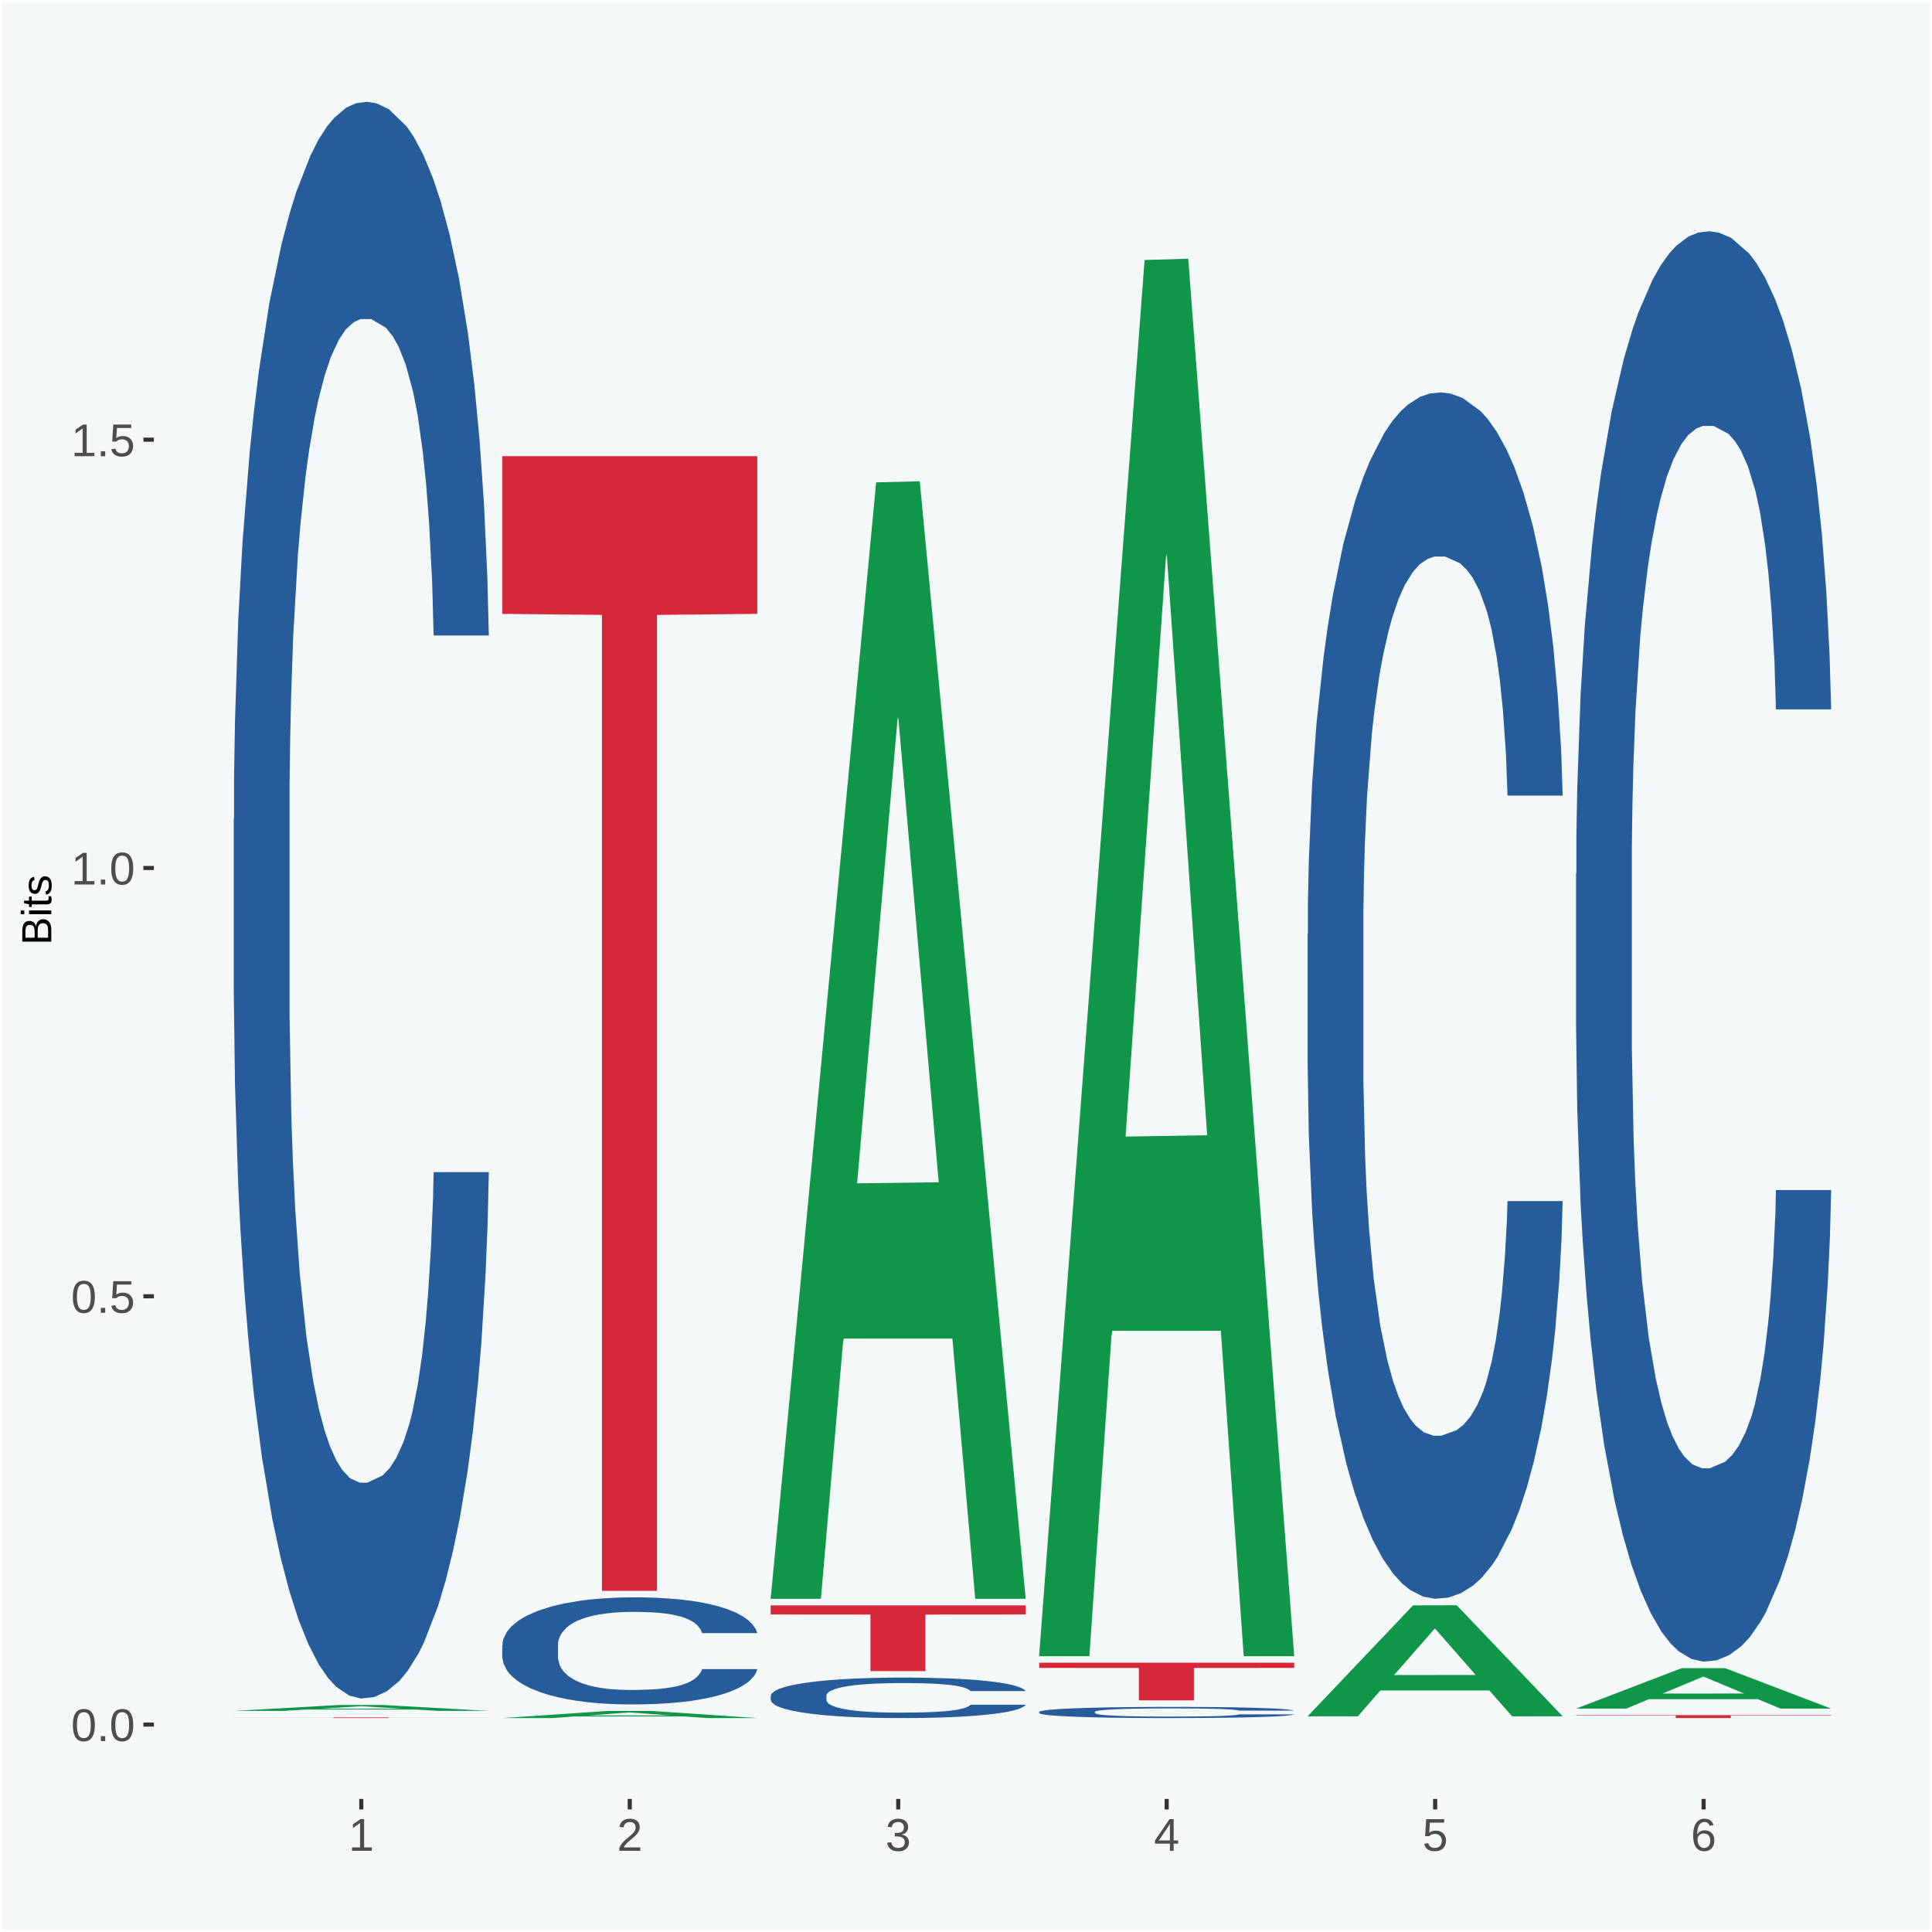 <?xml version="1.0" encoding="UTF-8"?>
<svg xmlns="http://www.w3.org/2000/svg" xmlns:xlink="http://www.w3.org/1999/xlink" width="504pt" height="504pt" viewBox="0 0 504 504" version="1.1">
<defs>
<g>
<symbol overflow="visible" id="glyph0-0">
<path style="stroke:none;" d="M 0.406 0 L 0.406 -8 L 3.594 -8 L 3.594 0 Z M 0.797 -0.406 L 3.188 -0.406 L 3.188 -7.594 L 0.797 -7.594 Z M 0.797 -0.406 "/>
</symbol>
<symbol overflow="visible" id="glyph0-1">
<path style="stroke:none;" d="M 6.203 -4.125 C 6.203 -3.332 6.125 -2.664 5.969 -2.125 C 5.82 -1.582 5.617 -1.145 5.359 -0.812 C 5.098 -0.477 4.789 -0.238 4.438 -0.094 C 4.094 0.051 3.723 0.125 3.328 0.125 C 2.922 0.125 2.539 0.051 2.188 -0.094 C 1.844 -0.238 1.539 -0.477 1.281 -0.812 C 1.031 -1.145 0.832 -1.582 0.688 -2.125 C 0.539 -2.664 0.469 -3.332 0.469 -4.125 C 0.469 -4.957 0.539 -5.645 0.688 -6.188 C 0.832 -6.738 1.035 -7.176 1.297 -7.5 C 1.555 -7.82 1.859 -8.047 2.203 -8.172 C 2.555 -8.305 2.941 -8.375 3.359 -8.375 C 3.754 -8.375 4.125 -8.305 4.469 -8.172 C 4.812 -8.047 5.113 -7.82 5.375 -7.5 C 5.633 -7.176 5.836 -6.738 5.984 -6.188 C 6.129 -5.645 6.203 -4.957 6.203 -4.125 Z M 5.141 -4.125 C 5.141 -4.781 5.098 -5.328 5.016 -5.766 C 4.941 -6.203 4.828 -6.551 4.672 -6.812 C 4.516 -7.07 4.328 -7.254 4.109 -7.359 C 3.891 -7.473 3.641 -7.531 3.359 -7.531 C 3.055 -7.531 2.789 -7.473 2.562 -7.359 C 2.344 -7.254 2.156 -7.07 2 -6.812 C 1.844 -6.551 1.723 -6.203 1.641 -5.766 C 1.566 -5.328 1.531 -4.781 1.531 -4.125 C 1.531 -3.5 1.57 -2.969 1.656 -2.531 C 1.738 -2.094 1.852 -1.742 2 -1.484 C 2.156 -1.223 2.344 -1.035 2.562 -0.922 C 2.789 -0.805 3.047 -0.75 3.328 -0.75 C 3.609 -0.75 3.859 -0.805 4.078 -0.922 C 4.305 -1.035 4.492 -1.223 4.641 -1.484 C 4.797 -1.742 4.914 -2.094 5 -2.531 C 5.094 -2.969 5.141 -3.5 5.141 -4.125 Z M 5.141 -4.125 "/>
</symbol>
<symbol overflow="visible" id="glyph0-2">
<path style="stroke:none;" d="M 1.094 0 L 1.094 -1.281 L 2.234 -1.281 L 2.234 0 Z M 1.094 0 "/>
</symbol>
<symbol overflow="visible" id="glyph0-3">
<path style="stroke:none;" d="M 6.172 -2.688 C 6.172 -2.27 6.109 -1.891 5.984 -1.547 C 5.859 -1.203 5.672 -0.906 5.422 -0.656 C 5.18 -0.414 4.879 -0.223 4.516 -0.078 C 4.148 0.055 3.723 0.125 3.234 0.125 C 2.805 0.125 2.43 0.07 2.109 -0.031 C 1.785 -0.133 1.508 -0.273 1.281 -0.453 C 1.062 -0.629 0.883 -0.836 0.75 -1.078 C 0.625 -1.316 0.535 -1.57 0.484 -1.844 L 1.547 -1.969 C 1.586 -1.812 1.645 -1.66 1.719 -1.516 C 1.801 -1.367 1.91 -1.238 2.047 -1.125 C 2.18 -1.008 2.348 -0.914 2.547 -0.844 C 2.742 -0.781 2.984 -0.75 3.266 -0.75 C 3.535 -0.75 3.781 -0.789 4 -0.875 C 4.227 -0.957 4.422 -1.078 4.578 -1.234 C 4.734 -1.398 4.852 -1.602 4.938 -1.844 C 5.031 -2.082 5.078 -2.359 5.078 -2.672 C 5.078 -2.922 5.035 -3.148 4.953 -3.359 C 4.867 -3.578 4.75 -3.766 4.594 -3.922 C 4.445 -4.078 4.258 -4.195 4.031 -4.281 C 3.812 -4.363 3.562 -4.406 3.281 -4.406 C 3.113 -4.406 2.953 -4.391 2.797 -4.359 C 2.648 -4.328 2.516 -4.285 2.391 -4.234 C 2.266 -4.18 2.148 -4.117 2.047 -4.047 C 1.941 -3.973 1.844 -3.895 1.75 -3.812 L 0.719 -3.812 L 1 -8.25 L 5.688 -8.25 L 5.688 -7.359 L 1.953 -7.359 L 1.797 -4.734 C 1.984 -4.879 2.219 -5.004 2.5 -5.109 C 2.781 -5.211 3.113 -5.266 3.5 -5.266 C 3.914 -5.266 4.285 -5.203 4.609 -5.078 C 4.941 -4.953 5.223 -4.773 5.453 -4.547 C 5.68 -4.316 5.859 -4.047 5.984 -3.734 C 6.109 -3.422 6.172 -3.07 6.172 -2.688 Z M 6.172 -2.688 "/>
</symbol>
<symbol overflow="visible" id="glyph0-4">
<path style="stroke:none;" d="M 0.922 0 L 0.922 -0.891 L 3.016 -0.891 L 3.016 -7.25 L 1.156 -5.922 L 1.156 -6.922 L 3.109 -8.25 L 4.078 -8.25 L 4.078 -0.891 L 6.094 -0.891 L 6.094 0 Z M 0.922 0 "/>
</symbol>
<symbol overflow="visible" id="glyph0-5">
<path style="stroke:none;" d="M 0.609 0 L 0.609 -0.75 C 0.805 -1.207 1.047 -1.609 1.328 -1.953 C 1.617 -2.305 1.922 -2.625 2.234 -2.906 C 2.555 -3.188 2.867 -3.445 3.172 -3.688 C 3.484 -3.938 3.766 -4.18 4.016 -4.422 C 4.266 -4.66 4.469 -4.91 4.625 -5.172 C 4.781 -5.441 4.859 -5.742 4.859 -6.078 C 4.859 -6.316 4.82 -6.523 4.75 -6.703 C 4.676 -6.879 4.57 -7.023 4.438 -7.141 C 4.312 -7.266 4.156 -7.359 3.969 -7.422 C 3.781 -7.484 3.578 -7.516 3.359 -7.516 C 3.141 -7.516 2.938 -7.484 2.75 -7.422 C 2.57 -7.367 2.41 -7.281 2.266 -7.156 C 2.117 -7.039 2 -6.895 1.906 -6.719 C 1.812 -6.551 1.754 -6.352 1.734 -6.125 L 0.656 -6.219 C 0.688 -6.508 0.766 -6.785 0.891 -7.047 C 1.023 -7.316 1.203 -7.551 1.422 -7.75 C 1.648 -7.945 1.922 -8.098 2.234 -8.203 C 2.555 -8.316 2.93 -8.375 3.359 -8.375 C 3.766 -8.375 4.125 -8.328 4.438 -8.234 C 4.758 -8.141 5.031 -7.992 5.25 -7.797 C 5.477 -7.609 5.648 -7.375 5.766 -7.094 C 5.879 -6.812 5.938 -6.488 5.938 -6.125 C 5.938 -5.844 5.883 -5.578 5.781 -5.328 C 5.688 -5.078 5.555 -4.836 5.391 -4.609 C 5.223 -4.379 5.031 -4.16 4.812 -3.953 C 4.594 -3.742 4.363 -3.535 4.125 -3.328 C 3.895 -3.129 3.656 -2.93 3.406 -2.734 C 3.164 -2.535 2.938 -2.336 2.719 -2.141 C 2.508 -1.941 2.32 -1.738 2.156 -1.531 C 1.988 -1.332 1.859 -1.117 1.766 -0.891 L 6.078 -0.891 L 6.078 0 Z M 0.609 0 "/>
</symbol>
<symbol overflow="visible" id="glyph0-6">
<path style="stroke:none;" d="M 6.141 -2.281 C 6.141 -1.906 6.078 -1.566 5.953 -1.266 C 5.836 -0.973 5.66 -0.723 5.422 -0.516 C 5.18 -0.305 4.883 -0.145 4.531 -0.031 C 4.188 0.07 3.789 0.125 3.344 0.125 C 2.832 0.125 2.398 0.062 2.047 -0.062 C 1.703 -0.195 1.414 -0.367 1.188 -0.578 C 0.957 -0.785 0.785 -1.02 0.672 -1.281 C 0.566 -1.551 0.492 -1.832 0.453 -2.125 L 1.547 -2.219 C 1.578 -2 1.633 -1.801 1.719 -1.625 C 1.801 -1.445 1.914 -1.289 2.062 -1.156 C 2.207 -1.031 2.383 -0.93 2.594 -0.859 C 2.801 -0.785 3.051 -0.75 3.344 -0.75 C 3.875 -0.75 4.289 -0.879 4.594 -1.141 C 4.895 -1.41 5.047 -1.801 5.047 -2.312 C 5.047 -2.613 4.977 -2.859 4.844 -3.047 C 4.707 -3.234 4.539 -3.379 4.344 -3.484 C 4.145 -3.586 3.926 -3.656 3.688 -3.688 C 3.445 -3.727 3.227 -3.75 3.031 -3.75 L 2.438 -3.75 L 2.438 -4.656 L 3.016 -4.656 C 3.211 -4.656 3.414 -4.676 3.625 -4.719 C 3.844 -4.758 4.039 -4.832 4.219 -4.938 C 4.395 -5.051 4.539 -5.195 4.656 -5.375 C 4.77 -5.562 4.828 -5.797 4.828 -6.078 C 4.828 -6.523 4.695 -6.875 4.438 -7.125 C 4.188 -7.383 3.801 -7.516 3.281 -7.516 C 2.82 -7.516 2.445 -7.395 2.156 -7.156 C 1.875 -6.914 1.707 -6.578 1.656 -6.141 L 0.594 -6.234 C 0.633 -6.598 0.734 -6.91 0.891 -7.172 C 1.047 -7.441 1.242 -7.664 1.484 -7.844 C 1.734 -8.02 2.008 -8.148 2.312 -8.234 C 2.625 -8.328 2.953 -8.375 3.297 -8.375 C 3.754 -8.375 4.148 -8.316 4.484 -8.203 C 4.816 -8.086 5.086 -7.93 5.297 -7.734 C 5.516 -7.535 5.672 -7.301 5.766 -7.031 C 5.867 -6.77 5.922 -6.488 5.922 -6.188 C 5.922 -5.945 5.883 -5.723 5.812 -5.516 C 5.75 -5.305 5.645 -5.113 5.5 -4.938 C 5.363 -4.77 5.188 -4.625 4.969 -4.5 C 4.75 -4.383 4.488 -4.297 4.188 -4.234 L 4.188 -4.219 C 4.52 -4.176 4.805 -4.098 5.047 -3.984 C 5.297 -3.867 5.5 -3.723 5.656 -3.547 C 5.82 -3.379 5.941 -3.188 6.016 -2.969 C 6.098 -2.75 6.141 -2.52 6.141 -2.281 Z M 6.141 -2.281 "/>
</symbol>
<symbol overflow="visible" id="glyph0-7">
<path style="stroke:none;" d="M 5.156 -1.875 L 5.156 0 L 4.172 0 L 4.172 -1.875 L 0.281 -1.875 L 0.281 -2.688 L 4.062 -8.25 L 5.156 -8.25 L 5.156 -2.703 L 6.328 -2.703 L 6.328 -1.875 Z M 4.172 -7.062 C 4.16 -7.039 4.141 -7.004 4.109 -6.953 C 4.078 -6.898 4.039 -6.836 4 -6.766 C 3.957 -6.691 3.914 -6.617 3.875 -6.547 C 3.844 -6.473 3.812 -6.414 3.781 -6.375 L 1.656 -3.25 C 1.633 -3.219 1.602 -3.176 1.562 -3.125 C 1.531 -3.07 1.492 -3.02 1.453 -2.969 C 1.422 -2.914 1.383 -2.863 1.344 -2.812 C 1.301 -2.77 1.27 -2.734 1.25 -2.703 L 4.172 -2.703 Z M 4.172 -7.062 "/>
</symbol>
<symbol overflow="visible" id="glyph0-8">
<path style="stroke:none;" d="M 6.141 -2.703 C 6.141 -2.285 6.082 -1.906 5.969 -1.562 C 5.852 -1.219 5.68 -0.922 5.453 -0.672 C 5.234 -0.422 4.957 -0.223 4.625 -0.078 C 4.289 0.055 3.91 0.125 3.484 0.125 C 3.004 0.125 2.582 0.031 2.219 -0.156 C 1.863 -0.344 1.566 -0.609 1.328 -0.953 C 1.086 -1.297 0.906 -1.719 0.781 -2.219 C 0.664 -2.727 0.609 -3.301 0.609 -3.938 C 0.609 -4.676 0.676 -5.32 0.812 -5.875 C 0.945 -6.426 1.141 -6.883 1.391 -7.25 C 1.648 -7.625 1.961 -7.906 2.328 -8.094 C 2.691 -8.281 3.102 -8.375 3.562 -8.375 C 3.844 -8.375 4.102 -8.344 4.344 -8.281 C 4.594 -8.227 4.816 -8.133 5.016 -8 C 5.223 -7.875 5.398 -7.703 5.547 -7.484 C 5.703 -7.273 5.828 -7.016 5.922 -6.703 L 4.906 -6.516 C 4.801 -6.867 4.629 -7.125 4.391 -7.281 C 4.148 -7.445 3.867 -7.531 3.547 -7.531 C 3.266 -7.531 3.004 -7.457 2.766 -7.312 C 2.535 -7.176 2.336 -6.973 2.172 -6.703 C 2.004 -6.43 1.875 -6.086 1.781 -5.672 C 1.695 -5.266 1.656 -4.789 1.656 -4.25 C 1.852 -4.602 2.125 -4.875 2.469 -5.062 C 2.812 -5.25 3.207 -5.344 3.656 -5.344 C 4.031 -5.344 4.367 -5.281 4.672 -5.156 C 4.984 -5.031 5.25 -4.852 5.469 -4.625 C 5.688 -4.406 5.852 -4.129 5.969 -3.797 C 6.082 -3.473 6.141 -3.109 6.141 -2.703 Z M 5.078 -2.656 C 5.078 -2.938 5.039 -3.191 4.969 -3.422 C 4.895 -3.66 4.785 -3.859 4.641 -4.016 C 4.504 -4.18 4.332 -4.305 4.125 -4.391 C 3.926 -4.484 3.688 -4.531 3.406 -4.531 C 3.219 -4.531 3.023 -4.5 2.828 -4.438 C 2.629 -4.383 2.453 -4.289 2.297 -4.156 C 2.141 -4.031 2.008 -3.863 1.906 -3.656 C 1.812 -3.457 1.766 -3.207 1.766 -2.906 C 1.766 -2.602 1.801 -2.316 1.875 -2.047 C 1.957 -1.785 2.07 -1.555 2.219 -1.359 C 2.363 -1.172 2.539 -1.02 2.75 -0.906 C 2.957 -0.789 3.191 -0.734 3.453 -0.734 C 3.703 -0.734 3.926 -0.773 4.125 -0.859 C 4.332 -0.953 4.504 -1.082 4.641 -1.25 C 4.785 -1.414 4.895 -1.613 4.969 -1.844 C 5.039 -2.082 5.078 -2.352 5.078 -2.656 Z M 5.078 -2.656 "/>
</symbol>
<symbol overflow="visible" id="glyph1-0">
<path style="stroke:none;" d="M 0 -0.359 L -7.328 -0.359 L -7.328 -3.281 L 0 -3.281 Z M -0.359 -0.734 L -0.359 -2.922 L -6.969 -2.922 L -6.969 -0.734 Z M -0.359 -0.734 "/>
</symbol>
<symbol overflow="visible" id="glyph1-1">
<path style="stroke:none;" d="M -2.125 -6.75 C -1.75 -6.75 -1.426 -6.676 -1.156 -6.531 C -0.883 -6.383 -0.66 -6.18 -0.484 -5.922 C -0.316 -5.672 -0.191 -5.375 -0.109 -5.031 C -0.035 -4.695 0 -4.344 0 -3.969 L 0 -0.906 L -7.562 -0.906 L -7.562 -3.656 C -7.562 -4.07 -7.523 -4.441 -7.453 -4.766 C -7.391 -5.098 -7.281 -5.379 -7.125 -5.609 C -6.977 -5.836 -6.789 -6.008 -6.562 -6.125 C -6.332 -6.25 -6.055 -6.312 -5.734 -6.312 C -5.523 -6.312 -5.328 -6.281 -5.141 -6.219 C -4.953 -6.164 -4.781 -6.078 -4.625 -5.953 C -4.477 -5.836 -4.348 -5.688 -4.234 -5.5 C -4.129 -5.32 -4.047 -5.113 -3.984 -4.875 C -3.953 -5.176 -3.883 -5.441 -3.781 -5.672 C -3.676 -5.91 -3.539 -6.109 -3.375 -6.266 C -3.219 -6.43 -3.031 -6.551 -2.812 -6.625 C -2.602 -6.707 -2.375 -6.75 -2.125 -6.75 Z M -5.609 -5.281 C -6.016 -5.281 -6.305 -5.141 -6.484 -4.859 C -6.66 -4.586 -6.75 -4.188 -6.75 -3.656 L -6.75 -1.922 L -4.344 -1.922 L -4.344 -3.656 C -4.344 -3.957 -4.375 -4.211 -4.438 -4.422 C -4.5 -4.629 -4.582 -4.797 -4.688 -4.922 C -4.801 -5.047 -4.93 -5.133 -5.078 -5.188 C -5.234 -5.25 -5.41 -5.281 -5.609 -5.281 Z M -2.219 -5.719 C -2.457 -5.719 -2.66 -5.672 -2.828 -5.578 C -2.992 -5.492 -3.129 -5.367 -3.234 -5.203 C -3.348 -5.047 -3.426 -4.848 -3.469 -4.609 C -3.52 -4.379 -3.547 -4.125 -3.547 -3.844 L -3.547 -1.922 L -0.828 -1.922 L -0.828 -3.922 C -0.828 -4.18 -0.848 -4.422 -0.891 -4.641 C -0.93 -4.859 -1.004 -5.047 -1.109 -5.203 C -1.211 -5.367 -1.352 -5.492 -1.531 -5.578 C -1.719 -5.672 -1.945 -5.719 -2.219 -5.719 Z M -2.219 -5.719 "/>
</symbol>
<symbol overflow="visible" id="glyph1-2">
<path style="stroke:none;" d="M -7.047 -0.734 L -7.969 -0.734 L -7.969 -1.703 L -7.047 -1.703 Z M 0 -0.734 L -5.812 -0.734 L -5.812 -1.703 L 0 -1.703 Z M 0 -0.734 "/>
</symbol>
<symbol overflow="visible" id="glyph1-3">
<path style="stroke:none;" d="M -0.047 -2.969 C -0.004 -2.82 0.023 -2.672 0.047 -2.516 C 0.078 -2.367 0.094 -2.195 0.094 -2 C 0.094 -1.227 -0.348 -0.844 -1.234 -0.844 L -5.109 -0.844 L -5.109 -0.172 L -5.812 -0.172 L -5.812 -0.875 L -7.109 -1.156 L -7.109 -1.812 L -5.812 -1.812 L -5.812 -2.875 L -5.109 -2.875 L -5.109 -1.812 L -1.438 -1.812 C -1.156 -1.812 -0.957 -1.852 -0.844 -1.938 C -0.738 -2.031 -0.688 -2.191 -0.688 -2.422 C -0.688 -2.516 -0.691 -2.602 -0.703 -2.688 C -0.711 -2.77 -0.727 -2.863 -0.75 -2.969 Z M -0.047 -2.969 "/>
</symbol>
<symbol overflow="visible" id="glyph1-4">
<path style="stroke:none;" d="M -1.609 -5.109 C -1.336 -5.109 -1.094 -5.051 -0.875 -4.938 C -0.664 -4.832 -0.488 -4.68 -0.344 -4.484 C -0.195 -4.285 -0.082 -4.039 0 -3.75 C 0.07 -3.457 0.109 -3.125 0.109 -2.75 C 0.109 -2.406 0.082 -2.098 0.031 -1.828 C -0.02 -1.555 -0.102 -1.316 -0.219 -1.109 C -0.332 -0.91 -0.484 -0.742 -0.672 -0.609 C -0.859 -0.473 -1.086 -0.375 -1.359 -0.312 L -1.531 -1.156 C -1.219 -1.238 -0.988 -1.41 -0.844 -1.672 C -0.695 -1.93 -0.625 -2.289 -0.625 -2.75 C -0.625 -2.957 -0.641 -3.145 -0.672 -3.312 C -0.703 -3.488 -0.75 -3.641 -0.812 -3.766 C -0.883 -3.891 -0.977 -3.984 -1.094 -4.047 C -1.207 -4.117 -1.352 -4.156 -1.531 -4.156 C -1.707 -4.156 -1.848 -4.113 -1.953 -4.031 C -2.066 -3.957 -2.16 -3.844 -2.234 -3.688 C -2.316 -3.539 -2.383 -3.363 -2.438 -3.156 C -2.5 -2.945 -2.562 -2.719 -2.625 -2.469 C -2.688 -2.238 -2.754 -2.008 -2.828 -1.781 C -2.898 -1.551 -3 -1.344 -3.125 -1.156 C -3.25 -0.969 -3.398 -0.816 -3.578 -0.703 C -3.766 -0.586 -4 -0.531 -4.281 -0.531 C -4.812 -0.531 -5.211 -0.719 -5.484 -1.094 C -5.766 -1.477 -5.906 -2.031 -5.906 -2.75 C -5.906 -3.395 -5.789 -3.906 -5.562 -4.281 C -5.332 -4.656 -4.973 -4.895 -4.484 -5 L -4.375 -4.125 C -4.52 -4.094 -4.645 -4.035 -4.75 -3.953 C -4.852 -3.867 -4.938 -3.766 -5 -3.641 C -5.062 -3.516 -5.102 -3.375 -5.125 -3.219 C -5.156 -3.07 -5.172 -2.914 -5.172 -2.75 C -5.172 -2.312 -5.102 -1.988 -4.969 -1.781 C -4.844 -1.582 -4.645 -1.484 -4.375 -1.484 C -4.219 -1.484 -4.086 -1.52 -3.984 -1.594 C -3.879 -1.664 -3.789 -1.77 -3.719 -1.906 C -3.656 -2.051 -3.598 -2.219 -3.547 -2.406 C -3.492 -2.602 -3.438 -2.816 -3.375 -3.047 C -3.332 -3.203 -3.289 -3.359 -3.25 -3.516 C -3.207 -3.68 -3.156 -3.836 -3.094 -3.984 C -3.031 -4.141 -2.957 -4.285 -2.875 -4.422 C -2.789 -4.555 -2.688 -4.672 -2.562 -4.766 C -2.445 -4.867 -2.312 -4.953 -2.156 -5.016 C -2 -5.078 -1.816 -5.109 -1.609 -5.109 Z M -1.609 -5.109 "/>
</symbol>
</g>
<clipPath id="clip1">
  <path d="M 40.148 5.48 L 498.52 5.48 L 498.52 469.281 L 40.148 469.281 Z M 40.148 5.48 "/>
</clipPath>
</defs>
<g id="surface1">
<rect x="0" y="0" width="504" height="504" style="fill:rgb(96.078%,97.255%,97.647%);fill-opacity:1;stroke:none;"/>
<path style="fill:none;stroke-width:1.07;stroke-linecap:round;stroke-linejoin:round;stroke:rgb(100%,100%,100%);stroke-opacity:1;stroke-miterlimit:10;" d="M 0 0 L 504 0 L 504 504 L 0 504 Z M 0 0 " transform="matrix(1,0,0,-1,0,504)"/>
<g clip-path="url(#clip1)" clip-rule="nonzero">
<path style=" stroke:none;fill-rule:nonzero;fill:rgb(96.078%,97.255%,97.647%);fill-opacity:1;" d="M 40.148 469.281 L 498.52 469.281 L 498.52 5.48 L 40.148 5.48 Z M 40.148 469.281 "/>
</g>
<path style=" stroke:none;fill-rule:nonzero;fill:rgb(6.274%,58.824%,28.235%);fill-opacity:1;" d="M 60.98 446.32 L 61.051 446.32 L 88.488 444.781 L 99.871 444.781 L 127.52 446.32 L 114.352 446.32 L 108.379 445.961 L 80.051 445.961 L 79.852 445.969 L 74.078 446.32 L 60.98 446.32 L 83.621 445.75 L 104.809 445.75 L 94.32 445.109 L 94.039 445.109 L 83.551 445.75 L 83.621 445.75 Z M 60.98 446.32 "/>
<path style=" stroke:none;fill-rule:nonzero;fill:rgb(14.51%,36.078%,60.001%);fill-opacity:1;" d="M 60.98 213.711 L 61.059 213.328 L 61.059 202.68 L 61.301 188.23 L 62.16 161.602 L 63.262 141.441 L 65.148 117.852 L 66.172 107.961 L 67.512 96.93 L 70.262 79.059 L 73.41 63.84 L 75.609 55.469 L 77.262 50.148 L 80.961 40.641 L 83.078 36.449 L 85.281 33.031 L 87.172 30.75 L 90.32 28.078 L 92.828 26.941 L 95.738 26.559 L 98.18 26.941 L 101.41 28.461 L 106.129 33.031 L 107.93 35.691 L 110.371 40.262 L 112.891 46.34 L 114.93 52.43 L 117.289 61.18 L 119.73 72.59 L 122.09 87.039 L 123.738 100.359 L 125.078 114.43 L 126.262 131.551 L 127.121 150.191 L 127.52 165.781 L 113.121 165.781 L 112.73 151.711 L 111.941 136.488 L 111.16 126.219 L 110.289 117.852 L 108.961 108.352 L 107.781 102.262 L 105.809 95.031 L 104 90.469 L 102.512 87.801 L 100.699 85.52 L 96.852 83.238 L 94.09 83.238 L 92.359 84 L 90.238 85.898 L 88.43 88.559 L 86.309 93.129 L 84.66 98.07 L 83 104.539 L 82.059 109.109 L 80.641 117.469 L 79.699 124.32 L 78.441 136.109 L 77.73 144.48 L 76.48 166.16 L 75.93 182.141 L 75.691 193.172 L 75.531 205.34 L 75.531 264.691 L 76 291.309 L 76.398 302.719 L 77.031 315.66 L 78.211 332.398 L 79.941 348.75 L 81.75 360.539 L 83.238 367.77 L 84.66 373.102 L 86.07 377.281 L 87.801 381.09 L 89.219 383.371 L 91.34 385.648 L 93.859 386.789 L 95.82 386.789 L 99.828 384.891 L 101.641 382.988 L 103.371 380.32 L 105.262 376.141 L 106.75 371.578 L 107.621 368.148 L 109.031 360.922 L 110.141 353.32 L 111.078 344.57 L 111.711 336.961 L 112.422 325.551 L 112.969 312.621 L 113.121 305.77 L 127.52 305.77 L 127.199 319.461 L 126.648 332.781 L 125.551 350.648 L 124.68 360.922 L 123.352 373.48 L 121.93 384.129 L 119.969 395.922 L 118.16 404.672 L 116.27 412.281 L 114.23 419.121 L 110.531 428.629 L 109.191 431.301 L 106.359 435.859 L 104.16 438.52 L 100.93 441.191 L 97.629 442.711 L 94.172 443.09 L 91.102 442.328 L 87.719 440.051 L 85.602 437.762 L 83.238 434.34 L 80.488 429.012 L 77.891 422.551 L 75.449 414.941 L 73.172 406.191 L 71.051 396.301 L 68.301 379.941 L 66.25 363.969 L 64.762 349.129 L 63.738 336.578 L 62.711 320.602 L 62.16 309.57 L 61.301 282.941 L 60.98 258.219 Z M 60.98 213.711 "/>
<path style=" stroke:none;fill-rule:nonzero;fill:rgb(83.922%,15.686%,22.353%);fill-opacity:1;" d="M 60.98 448.02 L 127.52 448.02 L 127.52 448.039 L 101.34 448.039 L 101.34 448.191 L 87 448.191 L 87 448.039 L 60.98 448.039 Z M 60.98 448.02 "/>
<path style=" stroke:none;fill-rule:nonzero;fill:rgb(6.274%,58.824%,28.235%);fill-opacity:1;" d="M 131.02 448.191 L 131.09 448.191 L 158.52 446.328 L 169.91 446.328 L 197.551 448.191 L 184.379 448.191 L 178.41 447.762 L 150.09 447.762 L 149.879 447.77 L 144.121 448.191 L 131.02 448.191 L 153.648 447.5 L 174.852 447.5 L 164.352 446.73 L 164.219 446.719 L 164.078 446.73 L 153.578 447.5 L 153.648 447.5 Z M 131.02 448.191 "/>
<path style=" stroke:none;fill-rule:nonzero;fill:rgb(14.51%,36.078%,60.001%);fill-opacity:1;" d="M 131.02 429.25 L 131.102 429.219 L 131.102 428.512 L 131.328 427.539 L 132.199 425.75 L 133.301 424.398 L 135.191 422.82 L 136.211 422.16 L 137.551 421.422 L 140.301 420.219 L 143.441 419.199 L 145.648 418.641 L 147.301 418.281 L 150.988 417.641 L 153.121 417.359 L 155.32 417.129 L 157.211 416.98 L 160.352 416.801 L 162.871 416.719 L 165.781 416.699 L 168.219 416.719 L 171.441 416.82 L 176.16 417.129 L 177.969 417.309 L 180.41 417.609 L 182.922 418.02 L 184.969 418.43 L 187.328 419.02 L 189.762 419.781 L 192.121 420.75 L 193.77 421.648 L 195.109 422.59 L 196.289 423.738 L 197.16 424.988 L 197.551 426.031 L 183.16 426.031 L 182.762 425.09 L 181.98 424.07 L 181.191 423.379 L 180.328 422.82 L 178.988 422.18 L 177.809 421.77 L 175.84 421.289 L 174.039 420.98 L 172.539 420.801 L 170.73 420.648 L 166.879 420.5 L 164.129 420.5 L 162.398 420.551 L 160.27 420.68 L 158.461 420.859 L 156.34 421.16 L 154.691 421.488 L 153.039 421.93 L 152.09 422.23 L 150.68 422.789 L 149.73 423.25 L 148.48 424.039 L 147.77 424.609 L 146.512 426.059 L 145.961 427.129 L 145.719 427.871 L 145.57 428.691 L 145.57 432.672 L 146.039 434.461 L 146.43 435.219 L 147.059 436.09 L 148.238 437.211 L 149.969 438.309 L 151.781 439.102 L 153.27 439.578 L 154.691 439.941 L 156.102 440.219 L 157.84 440.48 L 159.25 440.629 L 161.371 440.781 L 163.891 440.859 L 165.859 440.859 L 169.871 440.73 L 171.68 440.602 L 173.41 440.43 L 175.289 440.148 L 176.789 439.84 L 177.648 439.609 L 179.07 439.121 L 180.172 438.609 L 181.109 438.031 L 181.738 437.52 L 182.449 436.75 L 183 435.879 L 183.16 435.422 L 197.551 435.422 L 197.238 436.34 L 196.68 437.238 L 195.578 438.441 L 194.719 439.121 L 193.379 439.969 L 191.969 440.68 L 190 441.469 L 188.191 442.059 L 186.301 442.57 L 184.262 443.031 L 180.559 443.672 L 179.23 443.852 L 176.391 444.148 L 174.191 444.328 L 170.969 444.512 L 167.672 444.609 L 164.211 444.641 L 161.141 444.59 L 157.762 444.43 L 155.629 444.281 L 153.27 444.051 L 150.52 443.691 L 147.93 443.262 L 145.488 442.75 L 143.211 442.16 L 141.078 441.5 L 138.328 440.398 L 136.289 439.328 L 134.789 438.328 L 133.77 437.488 L 132.75 436.422 L 132.199 435.68 L 131.328 433.891 L 131.02 432.238 Z M 131.02 429.25 "/>
<path style=" stroke:none;fill-rule:nonzero;fill:rgb(83.922%,15.686%,22.353%);fill-opacity:1;" d="M 131.02 119 L 197.551 119 L 197.551 160.141 L 171.379 160.41 L 171.379 415 L 157.031 415 L 157.031 160.41 L 131.02 160.141 Z M 131.02 119 "/>
<path style=" stroke:none;fill-rule:nonzero;fill:rgb(6.274%,58.824%,28.235%);fill-opacity:1;" d="M 201.051 416.551 L 201.121 416.27 L 228.559 125.828 L 239.941 125.551 L 267.578 417.09 L 254.41 417.09 L 248.449 349.199 L 220.121 349.199 L 219.91 350.301 L 214.148 417.09 L 201.051 417.09 L 201.051 416.551 L 223.691 308.691 L 244.879 308.422 L 234.391 187.691 L 234.25 187.148 L 234.109 187.969 L 223.621 308.422 L 223.691 308.691 Z M 201.051 416.551 "/>
<path style=" stroke:none;fill-rule:nonzero;fill:rgb(14.51%,36.078%,60.001%);fill-opacity:1;" d="M 201.051 442.379 L 201.129 442.371 L 201.129 442.102 L 201.371 441.73 L 202.23 441.059 L 203.328 440.539 L 205.219 439.949 L 206.238 439.699 L 207.578 439.422 L 210.328 438.961 L 213.48 438.578 L 215.68 438.371 L 217.328 438.23 L 221.031 437.988 L 223.148 437.879 L 225.352 437.801 L 227.238 437.738 L 230.391 437.672 L 232.898 437.641 L 235.809 437.629 L 238.25 437.641 L 241.469 437.68 L 246.191 437.801 L 248 437.859 L 250.441 437.98 L 252.961 438.129 L 255 438.289 L 257.359 438.512 L 259.801 438.801 L 262.16 439.172 L 263.809 439.5 L 265.148 439.859 L 266.328 440.289 L 267.191 440.77 L 267.578 441.16 L 253.191 441.16 L 252.801 440.809 L 252.012 440.422 L 251.23 440.16 L 250.359 439.949 L 249.02 439.711 L 247.84 439.551 L 245.879 439.371 L 244.07 439.25 L 242.578 439.18 L 240.77 439.129 L 236.91 439.07 L 234.16 439.07 L 232.43 439.09 L 230.309 439.141 L 228.5 439.199 L 226.371 439.32 L 224.719 439.449 L 223.07 439.609 L 222.129 439.73 L 220.711 439.941 L 219.77 440.109 L 218.512 440.41 L 217.801 440.621 L 216.539 441.172 L 215.988 441.578 L 215.762 441.859 L 215.602 442.172 L 215.602 443.672 L 216.07 444.352 L 216.469 444.629 L 217.09 444.961 L 218.27 445.391 L 220 445.801 L 221.809 446.102 L 223.309 446.281 L 224.719 446.422 L 226.141 446.531 L 227.871 446.621 L 229.281 446.68 L 231.41 446.738 L 233.922 446.77 L 235.891 446.77 L 239.898 446.719 L 241.711 446.672 L 243.441 446.602 L 245.328 446.5 L 246.82 446.379 L 247.691 446.289 L 249.102 446.109 L 250.199 445.922 L 251.148 445.699 L 251.781 445.5 L 252.48 445.211 L 253.031 444.891 L 253.191 444.711 L 267.578 444.711 L 267.27 445.059 L 266.719 445.398 L 265.621 445.852 L 264.75 446.109 L 263.422 446.43 L 262 446.699 L 260.031 447 L 258.23 447.219 L 256.34 447.41 L 254.289 447.59 L 250.602 447.828 L 249.262 447.891 L 246.43 448.012 L 244.23 448.078 L 241 448.148 L 237.699 448.18 L 234.238 448.191 L 231.172 448.172 L 227.789 448.121 L 225.672 448.059 L 223.309 447.969 L 220.559 447.84 L 217.961 447.672 L 215.52 447.48 L 213.238 447.262 L 211.121 447.012 L 208.371 446.59 L 206.32 446.191 L 204.828 445.809 L 203.801 445.488 L 202.781 445.09 L 202.23 444.809 L 201.371 444.129 L 201.051 443.512 Z M 201.051 442.379 "/>
<path style=" stroke:none;fill-rule:nonzero;fill:rgb(83.922%,15.686%,22.353%);fill-opacity:1;" d="M 201.051 418.789 L 267.578 418.789 L 267.578 421.172 L 241.41 421.191 L 241.41 435.941 L 227.07 435.941 L 227.07 421.191 L 201.051 421.172 Z M 201.051 418.789 "/>
<path style=" stroke:none;fill-rule:nonzero;fill:rgb(6.274%,58.824%,28.235%);fill-opacity:1;" d="M 271.09 431.371 L 271.148 431.031 L 298.59 67.828 L 309.98 67.488 L 337.621 432.051 L 324.449 432.051 L 318.48 347.16 L 290.148 347.16 L 289.949 348.531 L 284.191 432.051 L 271.09 432.051 L 271.09 431.371 L 293.719 296.5 L 314.91 296.16 L 304.422 145.199 L 304.281 144.512 L 304.148 145.539 L 293.648 296.16 L 293.719 296.5 Z M 271.09 431.371 "/>
<path style=" stroke:none;fill-rule:nonzero;fill:rgb(14.51%,36.078%,60.001%);fill-opacity:1;" d="M 271.09 446.59 L 271.16 446.578 L 271.16 446.512 L 271.398 446.41 L 272.27 446.219 L 273.371 446.078 L 275.25 445.922 L 276.281 445.852 L 277.609 445.77 L 280.371 445.641 L 283.512 445.539 L 285.711 445.48 L 287.359 445.441 L 291.059 445.371 L 293.18 445.352 L 295.391 445.32 L 297.27 445.309 L 300.422 445.289 L 302.941 445.281 L 308.281 445.281 L 311.512 445.289 L 316.23 445.32 L 318.039 445.34 L 320.469 445.371 L 322.988 445.41 L 325.031 445.461 L 327.391 445.52 L 329.828 445.602 L 332.191 445.699 L 333.84 445.789 L 335.18 445.891 L 336.359 446.012 L 337.219 446.141 L 337.621 446.25 L 323.23 446.25 L 322.828 446.148 L 322.051 446.051 L 321.262 445.969 L 320.391 445.922 L 319.059 445.852 L 317.879 445.809 L 315.91 445.762 L 314.102 445.719 L 312.609 445.699 L 310.801 445.691 L 306.949 445.672 L 304.191 445.672 L 302.461 445.68 L 300.34 445.691 L 298.531 445.711 L 296.41 445.738 L 294.762 445.781 L 293.109 445.82 L 292.16 445.852 L 290.75 445.91 L 289.801 445.961 L 288.539 446.039 L 287.84 446.102 L 286.578 446.25 L 286.031 446.371 L 285.789 446.441 L 285.629 446.531 L 285.629 446.941 L 286.109 447.129 L 286.5 447.211 L 287.129 447.301 L 288.309 447.422 L 290.039 447.531 L 291.852 447.621 L 293.34 447.672 L 294.762 447.699 L 296.172 447.73 L 297.898 447.762 L 299.32 447.781 L 301.441 447.789 L 303.961 447.801 L 305.922 447.801 L 309.941 447.789 L 311.738 447.77 L 313.469 447.75 L 315.359 447.719 L 316.859 447.691 L 317.719 447.672 L 319.141 447.621 L 320.238 447.559 L 321.18 447.5 L 321.809 447.449 L 322.52 447.371 L 323.07 447.281 L 323.23 447.23 L 337.621 447.23 L 337.301 447.328 L 336.75 447.422 L 335.648 447.551 L 334.789 447.621 L 333.449 447.711 L 332.031 447.781 L 330.07 447.859 L 328.262 447.922 L 326.371 447.98 L 324.328 448.031 L 320.629 448.09 L 319.289 448.109 L 316.461 448.141 L 314.262 448.16 L 311.039 448.18 L 307.73 448.191 L 301.211 448.191 L 297.82 448.172 L 295.699 448.16 L 293.34 448.129 L 290.59 448.102 L 287.988 448.051 L 285.559 448 L 283.281 447.941 L 281.148 447.871 L 278.398 447.75 L 276.352 447.641 L 274.859 447.539 L 273.84 447.449 L 272.82 447.34 L 272.27 447.262 L 271.398 447.07 L 271.09 446.898 Z M 271.09 446.59 "/>
<path style=" stroke:none;fill-rule:nonzero;fill:rgb(83.922%,15.686%,22.353%);fill-opacity:1;" d="M 271.09 433.75 L 337.621 433.75 L 337.621 435.109 L 311.449 435.121 L 311.449 443.578 L 297.102 443.578 L 297.102 435.121 L 271.09 435.109 Z M 271.09 433.75 "/>
<path style=" stroke:none;fill-rule:nonzero;fill:rgb(6.274%,58.824%,28.235%);fill-opacity:1;" d="M 341.121 447.691 L 341.191 447.66 L 368.621 418.789 L 380.012 418.762 L 407.648 447.738 L 394.48 447.738 L 388.512 440.988 L 360.191 440.988 L 359.98 441.102 L 354.219 447.738 L 341.121 447.738 L 341.121 447.691 L 363.75 436.969 L 384.949 436.941 L 374.449 424.941 L 374.32 424.891 L 374.18 424.969 L 363.691 436.941 L 363.75 436.969 Z M 341.121 447.691 "/>
<path style=" stroke:none;fill-rule:nonzero;fill:rgb(14.51%,36.078%,60.001%);fill-opacity:1;" d="M 341.121 243.77 L 341.199 243.48 L 341.199 235.441 L 341.43 224.512 L 342.301 204.398 L 343.398 189.16 L 345.289 171.352 L 346.309 163.871 L 347.648 155.539 L 350.398 142.031 L 353.539 130.531 L 355.75 124.211 L 357.398 120.191 L 361.09 113 L 363.219 109.84 L 365.422 107.262 L 367.309 105.531 L 370.449 103.52 L 372.969 102.66 L 375.879 102.371 L 378.32 102.66 L 381.539 103.809 L 386.262 107.262 L 388.07 109.27 L 390.512 112.719 L 393.02 117.309 L 395.07 121.91 L 397.43 128.52 L 399.871 137.141 L 402.23 148.07 L 403.879 158.129 L 405.211 168.762 L 406.391 181.691 L 407.262 195.77 L 407.648 207.559 L 393.262 207.559 L 392.871 196.922 L 392.078 185.43 L 391.289 177.672 L 390.43 171.352 L 389.09 164.16 L 387.91 159.559 L 385.949 154.102 L 384.141 150.648 L 382.641 148.641 L 380.828 146.922 L 376.98 145.191 L 374.23 145.191 L 372.5 145.77 L 370.371 147.199 L 368.57 149.219 L 366.441 152.66 L 364.789 156.398 L 363.141 161.289 L 362.199 164.738 L 360.781 171.059 L 359.84 176.23 L 358.578 185.141 L 357.871 191.461 L 356.609 207.84 L 356.059 219.922 L 355.828 228.25 L 355.672 237.449 L 355.672 282.281 L 356.141 302.398 L 356.531 311.02 L 357.16 320.789 L 358.34 333.441 L 360.07 345.801 L 361.879 354.711 L 363.379 360.172 L 364.789 364.191 L 366.211 367.352 L 367.941 370.219 L 369.352 371.949 L 371.48 373.672 L 373.988 374.539 L 375.961 374.539 L 379.969 373.102 L 381.781 371.66 L 383.512 369.648 L 385.398 366.488 L 386.891 363.039 L 387.75 360.449 L 389.172 354.988 L 390.27 349.238 L 391.219 342.629 L 391.84 336.891 L 392.551 328.262 L 393.102 318.488 L 393.262 313.32 L 407.648 313.32 L 407.34 323.672 L 406.789 333.73 L 405.691 347.23 L 404.82 354.988 L 403.48 364.48 L 402.07 372.52 L 400.102 381.43 L 398.289 388.039 L 396.41 393.789 L 394.359 398.961 L 390.66 406.148 L 389.328 408.16 L 386.5 411.609 L 384.289 413.621 L 381.07 415.629 L 377.77 416.781 L 374.309 417.07 L 371.238 416.5 L 367.859 414.77 L 365.73 413.051 L 363.379 410.461 L 360.621 406.441 L 358.031 401.551 L 355.59 395.801 L 353.309 389.191 L 351.191 381.719 L 348.43 369.359 L 346.391 357.289 L 344.891 346.078 L 343.871 336.602 L 342.852 324.531 L 342.301 316.191 L 341.43 296.078 L 341.121 277.398 Z M 341.121 243.77 "/>
<path style=" stroke:none;fill-rule:nonzero;fill:rgb(6.274%,58.824%,28.235%);fill-opacity:1;" d="M 411.148 445.711 L 411.219 445.699 L 438.66 435.18 L 450.039 435.172 L 477.691 445.73 L 464.52 445.73 L 458.551 443.27 L 430.219 443.27 L 430.02 443.309 L 424.25 445.73 L 411.148 445.73 L 411.148 445.711 L 433.789 441.801 L 454.98 441.789 L 444.488 437.422 L 444.352 437.398 L 444.211 437.43 L 433.719 441.789 L 433.789 441.801 Z M 411.148 445.711 "/>
<path style=" stroke:none;fill-rule:nonzero;fill:rgb(14.51%,36.078%,60.001%);fill-opacity:1;" d="M 411.148 227.988 L 411.23 227.648 L 411.23 218.102 L 411.469 205.16 L 412.328 181.301 L 413.43 163.238 L 415.32 142.109 L 416.34 133.25 L 417.68 123.371 L 420.43 107.352 L 423.578 93.719 L 425.781 86.23 L 427.43 81.449 L 431.129 72.93 L 433.25 69.191 L 435.449 66.121 L 437.34 64.07 L 440.488 61.691 L 443 60.672 L 445.91 60.328 L 448.352 60.672 L 451.578 62.031 L 456.289 66.121 L 458.102 68.5 L 460.539 72.59 L 463.059 78.051 L 465.102 83.5 L 467.461 91.34 L 469.898 101.559 L 472.262 114.512 L 473.91 126.441 L 475.25 139.051 L 476.43 154.379 L 477.289 171.078 L 477.691 185.051 L 463.289 185.051 L 462.898 172.441 L 462.109 158.809 L 461.328 149.609 L 460.461 142.109 L 459.129 133.59 L 457.949 128.141 L 455.98 121.672 L 454.172 117.578 L 452.68 115.191 L 450.871 113.148 L 447.012 111.102 L 444.262 111.102 L 442.531 111.781 L 440.41 113.488 L 438.602 115.871 L 436.48 119.961 L 434.82 124.391 L 433.172 130.191 L 432.23 134.27 L 430.809 141.77 L 429.871 147.91 L 428.609 158.469 L 427.898 165.969 L 426.648 185.391 L 426.102 199.699 L 425.859 209.59 L 425.699 220.488 L 425.699 273.648 L 426.172 297.512 L 426.57 307.73 L 427.199 319.309 L 428.379 334.309 L 430.109 348.961 L 431.922 359.531 L 433.41 366 L 434.82 370.77 L 436.238 374.52 L 437.969 377.93 L 439.391 379.969 L 441.512 382.02 L 444.031 383.039 L 445.988 383.039 L 450 381.34 L 451.809 379.629 L 453.539 377.25 L 455.43 373.5 L 456.922 369.41 L 457.789 366.34 L 459.199 359.871 L 460.309 353.051 L 461.25 345.211 L 461.879 338.398 L 462.59 328.172 L 463.141 316.59 L 463.289 310.449 L 477.691 310.449 L 477.371 322.719 L 476.82 334.648 L 475.719 350.672 L 474.852 359.871 L 473.52 371.109 L 472.102 380.648 L 470.141 391.219 L 468.328 399.059 L 466.441 405.871 L 464.391 412.012 L 460.699 420.52 L 459.359 422.91 L 456.531 427 L 454.328 429.379 L 451.102 431.77 L 447.801 433.129 L 444.34 433.469 L 441.27 432.789 L 437.891 430.75 L 435.77 428.699 L 433.41 425.641 L 430.66 420.871 L 428.059 415.07 L 425.621 408.262 L 423.34 400.422 L 421.219 391.559 L 418.469 376.91 L 416.422 362.59 L 414.93 349.301 L 413.91 338.059 L 412.879 323.738 L 412.328 313.859 L 411.469 290.012 L 411.148 267.859 Z M 411.148 227.988 "/>
<path style=" stroke:none;fill-rule:nonzero;fill:rgb(83.922%,15.686%,22.353%);fill-opacity:1;" d="M 411.148 447.422 L 477.691 447.422 L 477.691 447.531 L 451.512 447.531 L 451.512 448.191 L 437.172 448.191 L 437.172 447.531 L 411.148 447.531 Z M 411.148 447.422 "/>
<g style="fill:rgb(30.196%,30.196%,30.196%);fill-opacity:1;">
  <use xlink:href="#glyph0-1" x="18.54" y="454.19"/>
  <use xlink:href="#glyph0-2" x="25.212" y="454.19"/>
  <use xlink:href="#glyph0-1" x="28.548" y="454.19"/>
</g>
<g style="fill:rgb(30.196%,30.196%,30.196%);fill-opacity:1;">
  <use xlink:href="#glyph0-1" x="18.54" y="342.47"/>
  <use xlink:href="#glyph0-2" x="25.212" y="342.47"/>
  <use xlink:href="#glyph0-3" x="28.548" y="342.47"/>
</g>
<g style="fill:rgb(30.196%,30.196%,30.196%);fill-opacity:1;">
  <use xlink:href="#glyph0-4" x="18.54" y="230.74"/>
  <use xlink:href="#glyph0-2" x="25.212" y="230.74"/>
  <use xlink:href="#glyph0-1" x="28.548" y="230.74"/>
</g>
<g style="fill:rgb(30.196%,30.196%,30.196%);fill-opacity:1;">
  <use xlink:href="#glyph0-4" x="18.54" y="119.01"/>
  <use xlink:href="#glyph0-2" x="25.212" y="119.01"/>
  <use xlink:href="#glyph0-3" x="28.548" y="119.01"/>
</g>
<path style="fill:none;stroke-width:1.07;stroke-linecap:butt;stroke-linejoin:round;stroke:rgb(20%,20%,20%);stroke-opacity:1;stroke-miterlimit:10;" d="M 37.41 54.109 L 40.148 54.109 " transform="matrix(1,0,0,-1,0,504)"/>
<path style="fill:none;stroke-width:1.07;stroke-linecap:butt;stroke-linejoin:round;stroke:rgb(20%,20%,20%);stroke-opacity:1;stroke-miterlimit:10;" d="M 37.41 165.84 L 40.148 165.84 " transform="matrix(1,0,0,-1,0,504)"/>
<path style="fill:none;stroke-width:1.07;stroke-linecap:butt;stroke-linejoin:round;stroke:rgb(20%,20%,20%);stroke-opacity:1;stroke-miterlimit:10;" d="M 37.41 277.57 L 40.148 277.57 " transform="matrix(1,0,0,-1,0,504)"/>
<path style="fill:none;stroke-width:1.07;stroke-linecap:butt;stroke-linejoin:round;stroke:rgb(20%,20%,20%);stroke-opacity:1;stroke-miterlimit:10;" d="M 37.41 389.301 L 40.148 389.301 " transform="matrix(1,0,0,-1,0,504)"/>
<path style="fill:none;stroke-width:1.07;stroke-linecap:butt;stroke-linejoin:round;stroke:rgb(20%,20%,20%);stroke-opacity:1;stroke-miterlimit:10;" d="M 94.25 31.98 L 94.25 34.719 " transform="matrix(1,0,0,-1,0,504)"/>
<path style="fill:none;stroke-width:1.07;stroke-linecap:butt;stroke-linejoin:round;stroke:rgb(20%,20%,20%);stroke-opacity:1;stroke-miterlimit:10;" d="M 164.281 31.98 L 164.281 34.719 " transform="matrix(1,0,0,-1,0,504)"/>
<path style="fill:none;stroke-width:1.07;stroke-linecap:butt;stroke-linejoin:round;stroke:rgb(20%,20%,20%);stroke-opacity:1;stroke-miterlimit:10;" d="M 234.32 31.98 L 234.32 34.719 " transform="matrix(1,0,0,-1,0,504)"/>
<path style="fill:none;stroke-width:1.07;stroke-linecap:butt;stroke-linejoin:round;stroke:rgb(20%,20%,20%);stroke-opacity:1;stroke-miterlimit:10;" d="M 304.352 31.98 L 304.352 34.719 " transform="matrix(1,0,0,-1,0,504)"/>
<path style="fill:none;stroke-width:1.07;stroke-linecap:butt;stroke-linejoin:round;stroke:rgb(20%,20%,20%);stroke-opacity:1;stroke-miterlimit:10;" d="M 374.391 31.98 L 374.391 34.719 " transform="matrix(1,0,0,-1,0,504)"/>
<path style="fill:none;stroke-width:1.07;stroke-linecap:butt;stroke-linejoin:round;stroke:rgb(20%,20%,20%);stroke-opacity:1;stroke-miterlimit:10;" d="M 444.422 31.98 L 444.422 34.719 " transform="matrix(1,0,0,-1,0,504)"/>
<g style="fill:rgb(30.196%,30.196%,30.196%);fill-opacity:1;">
  <use xlink:href="#glyph0-4" x="90.91" y="482.82"/>
</g>
<g style="fill:rgb(30.196%,30.196%,30.196%);fill-opacity:1;">
  <use xlink:href="#glyph0-5" x="160.95" y="482.82"/>
</g>
<g style="fill:rgb(30.196%,30.196%,30.196%);fill-opacity:1;">
  <use xlink:href="#glyph0-6" x="230.98" y="482.82"/>
</g>
<g style="fill:rgb(30.196%,30.196%,30.196%);fill-opacity:1;">
  <use xlink:href="#glyph0-7" x="301.02" y="482.82"/>
</g>
<g style="fill:rgb(30.196%,30.196%,30.196%);fill-opacity:1;">
  <use xlink:href="#glyph0-3" x="371.05" y="482.82"/>
</g>
<g style="fill:rgb(30.196%,30.196%,30.196%);fill-opacity:1;">
  <use xlink:href="#glyph0-8" x="441.08" y="482.82"/>
</g>
<g style="fill:rgb(0%,0%,0%);fill-opacity:1;">
  <use xlink:href="#glyph1-1" x="13.38" y="246.55"/>
  <use xlink:href="#glyph1-2" x="13.38" y="239.213"/>
  <use xlink:href="#glyph1-3" x="13.38" y="236.771"/>
  <use xlink:href="#glyph1-4" x="13.38" y="233.713"/>
</g>
</g>
</svg>

